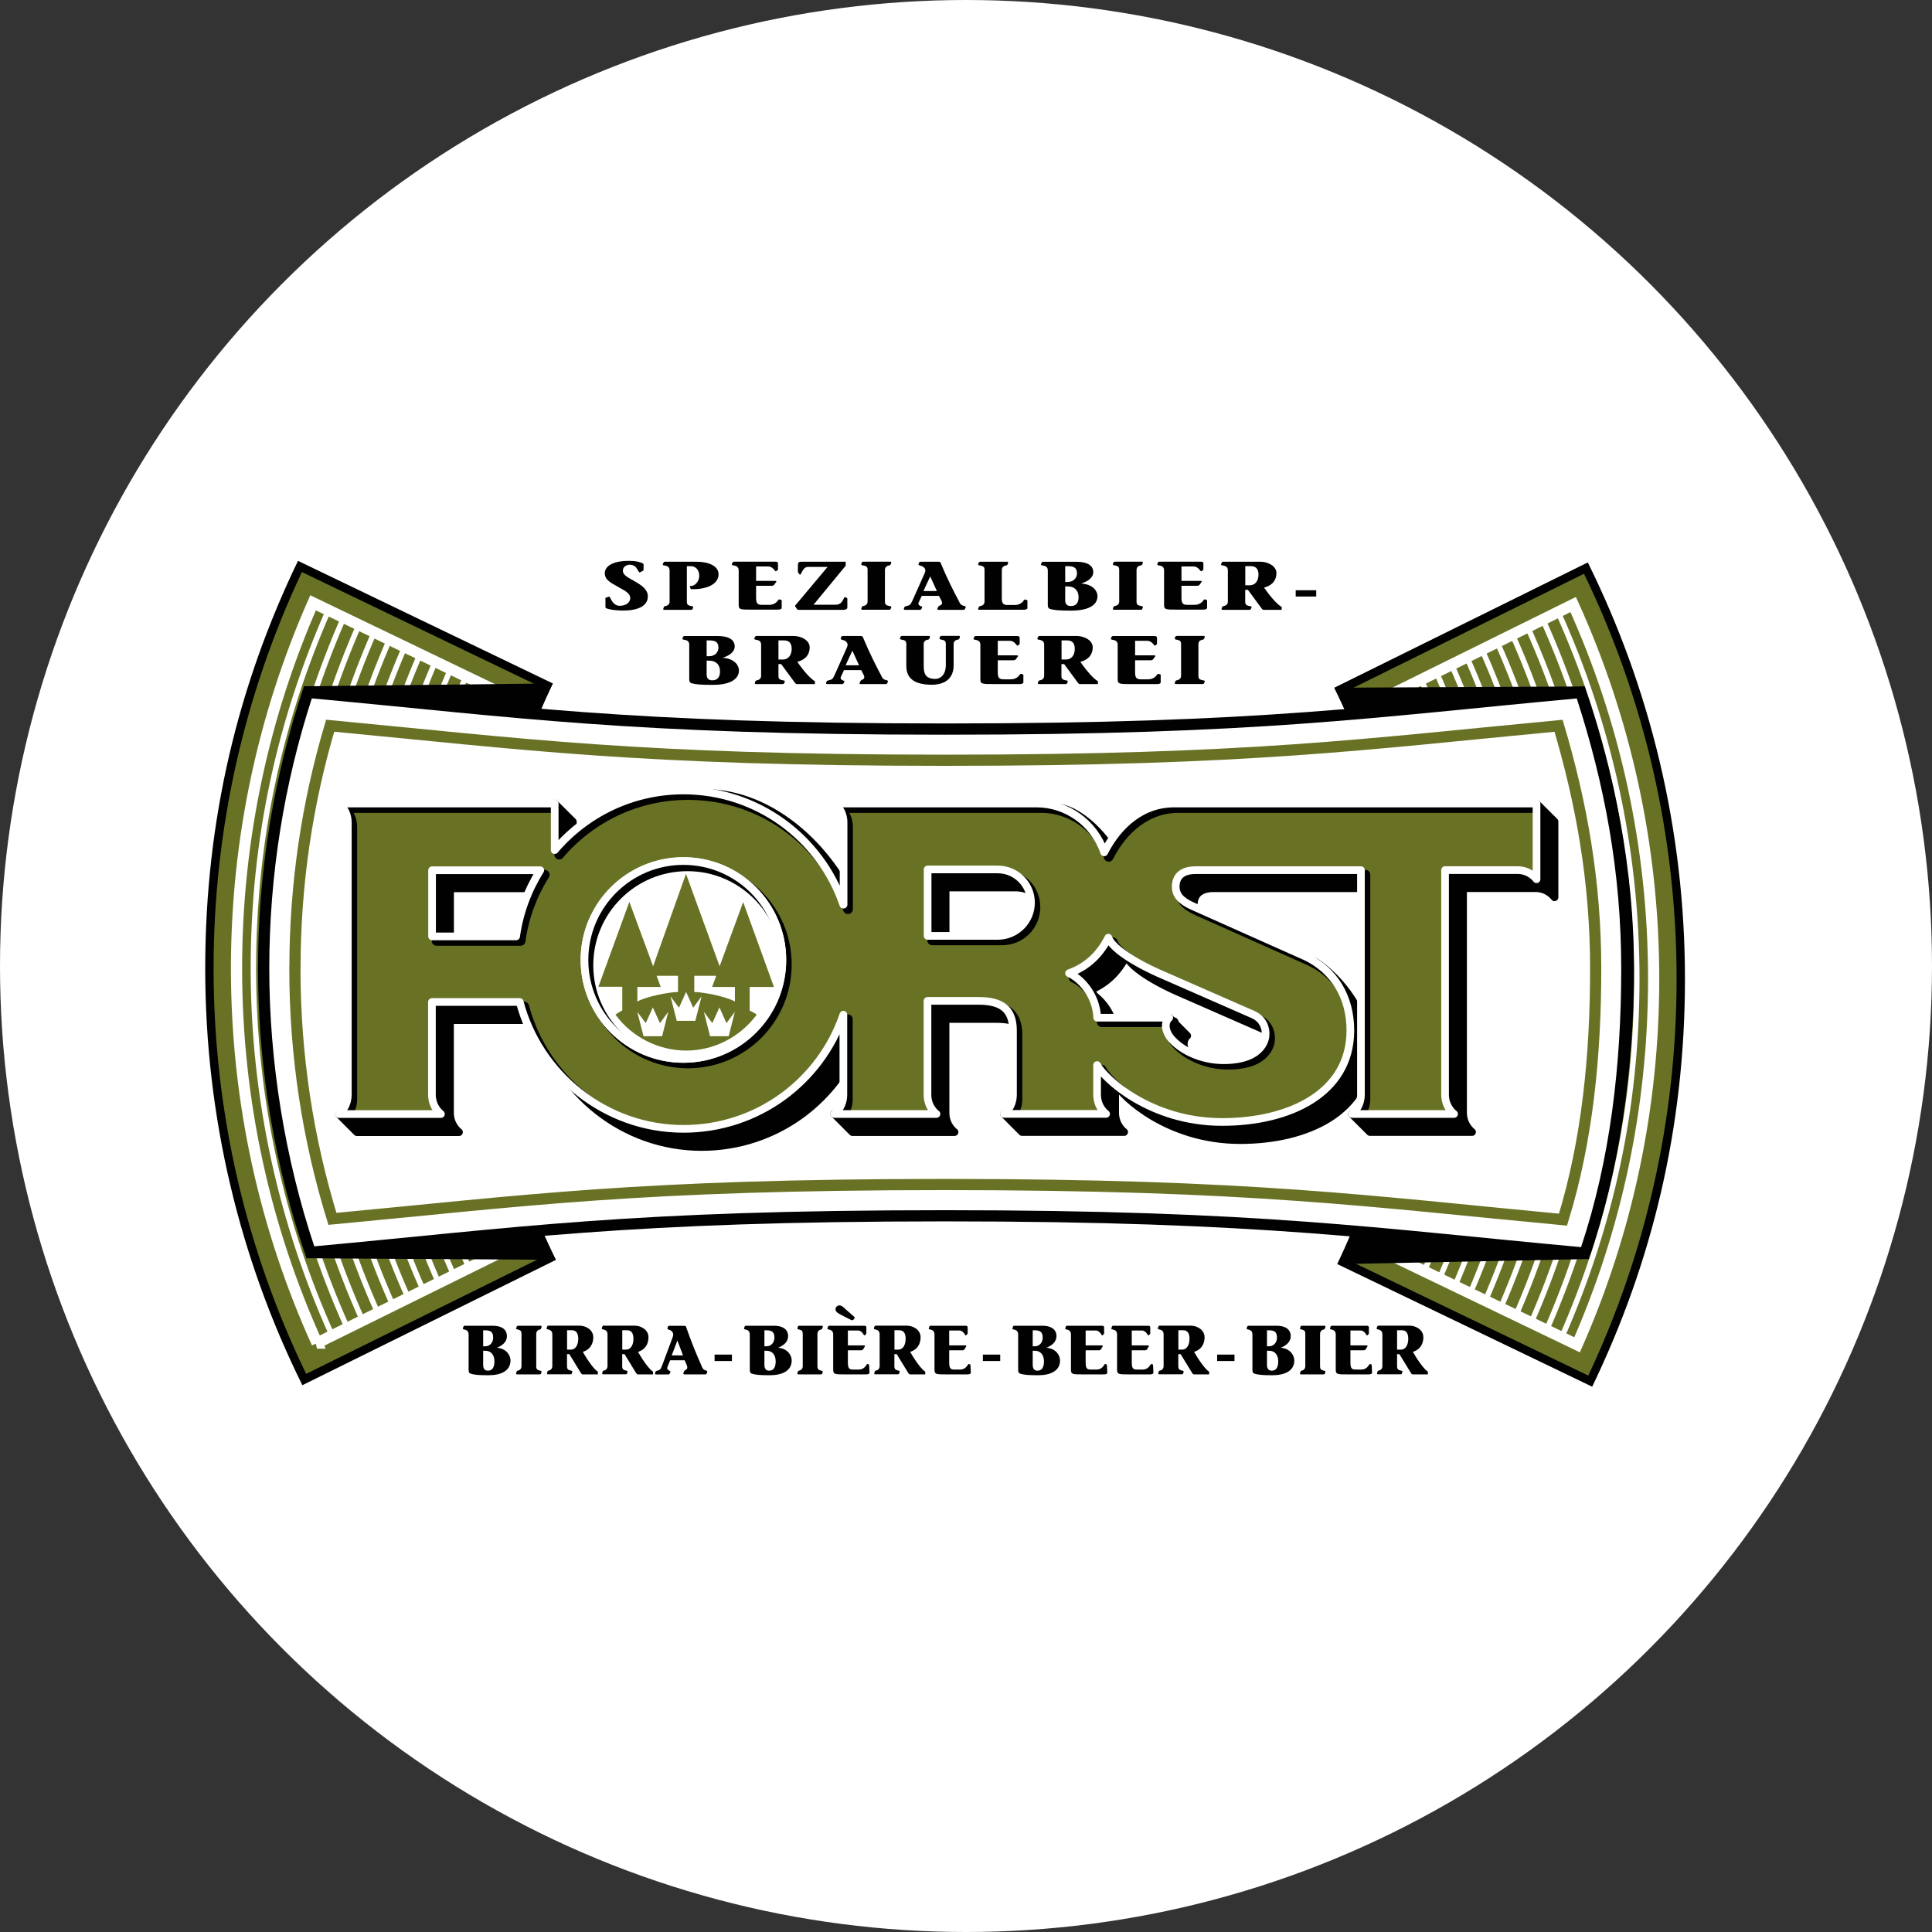 <?xml version="1.0" encoding="UTF-8"?>
<svg id="Livello_2" data-name="Livello 2" xmlns="http://www.w3.org/2000/svg" xmlns:xlink="http://www.w3.org/1999/xlink" viewBox="0 0 291.94 291.94">
  <rect x="0" y="0" width="291.94" height="291.94" fill="#333333" stroke="none"/>
  <defs>
    <style>
      .cls-1, .cls-2, .cls-3, .cls-4, .cls-5, .cls-6 {
        fill: none;
      }

      .cls-1, .cls-3, .cls-7, .cls-5 {
        stroke: #fff;
      }

      .cls-1, .cls-8, .cls-4 {
        stroke-linejoin: round;
      }

      .cls-1, .cls-8, .cls-5 {
        stroke-width: 1.16px;
      }

      .cls-9, .cls-10, .cls-2, .cls-11, .cls-12 {
        stroke-width: 0px;
      }

      .cls-9, .cls-11, .cls-8 {
        fill-rule: evenodd;
      }

      .cls-9, .cls-7, .cls-13 {
        fill: #697224;
      }

      .cls-14, .cls-12 {
        fill: #fff;
      }

      .cls-14, .cls-3, .cls-7, .cls-5, .cls-13, .cls-6 {
        stroke-miterlimit: 3.86;
      }

      .cls-14, .cls-7 {
        stroke-width: 1.69px;
      }

      .cls-14, .cls-13 {
        stroke: #697224;
      }

      .cls-15 {
        clip-path: url(#clippath-2);
      }

      .cls-10, .cls-11, .cls-8 {
        fill: #010101;
      }

      .cls-16 {
        clip-path: url(#clippath-1);
      }

      .cls-17 {
        clip-path: url(#clippath-4);
      }

      .cls-3 {
        stroke-width: .82px;
      }

      .cls-18 {
        clip-path: url(#clippath);
      }

      .cls-19 {
        clip-path: url(#clippath-3);
      }

      .cls-8, .cls-4, .cls-6 {
        stroke: #010101;
      }

      .cls-4, .cls-6 {
        stroke-width: 1.46px;
      }

      .cls-13 {
        stroke-width: .85px;
      }
    </style>
    <clipPath id="clippath">
      <path class="cls-2" d="m88.32,145.06c0-8.26,6.69-14.95,14.95-14.95s14.95,6.69,14.95,14.95-6.69,14.95-14.95,14.95-14.95-6.69-14.95-14.95Zm39.15-8.36v-12.4c0-1.94-1.36-2.88-1.36-2.88h30.58c4.42,0,8.64,2.87,10.16,7.38,2.21-4.34,5.89-7.38,10.49-7.38h54.84v11.44s-.97-1.38-2.86-1.38h-10.96v33.92c0,1.95,1.36,2.93,1.36,2.93h-15.43s1.36-.98,1.36-2.93v-33.91h-24.99c-1.93,0-3,.86-3,2.5,0,1.19.71,2.11,2.5,2.91l17.25,7.7c4.14,2.05,6.66,5.99,6.64,11.18-.05,9.47-9.26,13.76-19.38,13.76-10.82,0-17.78-6.52-18.89-8.6v4.46c0,1.98,1.36,2.92,1.36,2.92h-15.43s1.36-.94,1.36-2.92v-9.7c0-3.48-2.1-4.46-5.2-4.46h-7.72v14.17c0,1.98,1.36,2.92,1.36,2.92h-15.43s1.36-.96,1.36-2.92v-12.08c-3.44,10.06-12.94,17.25-24.16,17.25-11.85,0-21.85-8.24-24.74-19.17h-13.27v13.99c0,1.97,1.36,2.94,1.36,2.94h-15.43s1.36-.97,1.36-2.94v-41.1c0-1.95-1.36-2.88-1.36-2.88h32.62v7.04c4.69-5.51,11.66-9.01,19.46-9.01,11.21,0,20.71,7.2,24.15,17.25Zm23.3-5.32c2.77,0,5.02,2.25,5.02,5.02s-2.25,5.02-5.02,5.02h-10.6v-10.04h10.6Zm-72.78,10.12h-12.7v-10h16.35c-1.87,2.98-3.14,6.36-3.65,10Zm89.48.2c1.06,2.58,7.83,5.45,7.83,5.45l14.01,6.14c1.54.68,2,2.02,1.93,3.11,0,.13-.08,3.77-6.27,3.81-3.48.02-6.7-1.56-8.21-3.53-1.3-1.94-.08-2.9-.08-2.9h-10.88c-.16-3.52-2.54-5.94-4.26-6.72,2.29-.82,4.42-2.38,5.94-5.37Z"/>
    </clipPath>
    <clipPath id="clippath-1">
      <path class="cls-2" d="m88.32,145.06c0-8.26,6.69-14.95,14.95-14.95s14.95,6.69,14.95,14.95-6.69,14.95-14.95,14.95-14.95-6.69-14.95-14.95Zm39.15-8.36v-12.4c0-1.94-1.36-2.88-1.36-2.88h30.58c4.42,0,8.64,2.87,10.16,7.38,2.21-4.34,5.89-7.38,10.49-7.38h54.84v11.44s-.97-1.38-2.86-1.38h-10.96v33.92c0,1.95,1.36,2.93,1.36,2.93h-15.43s1.36-.98,1.36-2.93v-33.91h-24.99c-1.93,0-3,.86-3,2.5,0,1.19.71,2.11,2.5,2.91l17.25,7.7c4.14,2.05,6.66,5.99,6.64,11.18-.05,9.47-9.26,13.76-19.38,13.76-10.82,0-17.78-6.52-18.89-8.6v4.46c0,1.98,1.36,2.92,1.36,2.92h-15.43s1.36-.94,1.36-2.92v-9.7c0-3.48-2.1-4.46-5.2-4.46h-7.72v14.17c0,1.98,1.36,2.92,1.36,2.92h-15.43s1.36-.96,1.36-2.92v-12.08c-3.44,10.06-12.94,17.25-24.16,17.25-11.85,0-21.85-8.24-24.74-19.17h-13.27v13.99c0,1.97,1.36,2.94,1.36,2.94h-15.43s1.36-.97,1.36-2.94v-41.1c0-1.95-1.36-2.88-1.36-2.88h32.62v7.04c4.69-5.51,11.66-9.01,19.46-9.01,11.21,0,20.71,7.2,24.15,17.25Zm23.3-5.32c2.77,0,5.02,2.25,5.02,5.02s-2.25,5.02-5.02,5.02h-10.6v-10.04h10.6Zm-72.78,10.12h-12.7v-10h16.35c-1.87,2.98-3.14,6.36-3.65,10Zm89.48.2c1.06,2.58,7.83,5.45,7.83,5.45l14.01,6.14c1.54.68,2,2.02,1.93,3.11,0,.13-.08,3.77-6.27,3.81-3.48.02-6.7-1.56-8.21-3.53-1.3-1.94-.08-2.9-.08-2.9h-10.88c-.16-3.52-2.54-5.94-4.26-6.72,2.29-.82,4.42-2.38,5.94-5.37Z"/>
    </clipPath>
    <clipPath id="clippath-2">
      <path class="cls-2" d="m89,145.75c0-8.26,6.69-14.95,14.95-14.95s14.95,6.69,14.95,14.95-6.69,14.95-14.95,14.95c-8.26,0-14.95-6.69-14.95-14.95Z"/>
    </clipPath>
    <clipPath id="clippath-3">
      <path class="cls-2" d="m88.32,145.06c0-8.26,6.69-14.95,14.95-14.95s14.95,6.69,14.95,14.95-6.69,14.95-14.95,14.95-14.95-6.69-14.95-14.95Z"/>
    </clipPath>
    <clipPath id="clippath-4">
      <path class="cls-2" d="m88.92,145.86c0-8.26,6.69-14.95,14.95-14.95s14.95,6.69,14.95,14.95-6.69,14.95-14.95,14.95c-8.26,0-14.95-6.7-14.95-14.95Z"/>
    </clipPath>
  </defs>
  <g id="Livello_1-2" data-name="Livello 1">
    <circle class="cls-12" cx="145.97" cy="145.97" r="145.97"/>
    <path class="cls-11" d="m73.01,201.01v2.42h.36c.65,0,1.15-.57,1.15-1.29,0-.83-.34-1.12-1.19-1.12h-.32Zm0,3.1v2.13c0,.6.26.88.71.88.65,0,1.01-.47.99-1.47-.02-.86-.47-1.54-1.37-1.54h-.34Zm-2.81-3.78h4.27c1.09,0,2.08.38,2.13,1.51.03.84-.58,1.45-1.51,1.81,1.54.15,2.05,1.24,2.05,1.93,0,1.6-1.49,2.23-3.31,2.23-1.49,0-2.19-.06-2.74-.25-.18-.06-.28-.24-.28-.56v-5.32c0-.49-.21-.69-.66-.78-.16-.04-.25-.07-.2-.21l.08-.23c.04-.1.12-.13.18-.13Z"/>
    <path class="cls-11" d="m78.8,206.42v-4.84c0-.51-.16-.59-.67-.71-.14-.02-.16-.13-.11-.22l.08-.24c.03-.05.08-.08.18-.08h3.41c.08,0,.19.02.14.2l-.06.2c-.04.13-.13.15-.2.17-.26.05-.54.24-.54.69v4.84c0,.51.16.59.67.71.14.02.16.13.11.22l-.08.24c-.03.05-.08.08-.18.08h-3.41c-.08,0-.19-.02-.14-.2l.06-.2c.04-.14.13-.15.2-.17.26-.05.54-.24.54-.69Z"/>
    <path class="cls-11" d="m85.69,201.01v2.93h.55c.61.02,1.15-.54,1.14-1.69-.02-.94-.43-1.24-.98-1.24h-.71Zm4.65,6.25v.42h-2.29c-.17,0-.24-.17-.3-.25l-1.72-2.81h-.35v1.8c0,.51.16.59.67.71.14.02.16.13.12.22l-.08.24c-.03.05-.08.08-.18.08h-3.41c-.08,0-.19-.02-.14-.2l.06-.2c.04-.14.13-.15.2-.17.26-.05.54-.24.54-.69v-4.74c0-.49-.21-.69-.66-.78-.16-.04-.25-.07-.2-.21l.08-.23c.04-.11.12-.13.18-.13h4.74c.85,0,2.04.57,2.05,1.74,0,.91-.38,1.83-1.58,2.22.9,1.57,1.78,2.71,2.26,2.98Z"/>
    <path class="cls-11" d="m94.03,201.01v2.93h.55c.61.02,1.15-.54,1.14-1.69-.02-.94-.43-1.24-.98-1.24h-.71Zm4.65,6.25v.42h-2.29c-.17,0-.24-.17-.3-.25l-1.72-2.81h-.35v1.8c0,.51.16.59.67.71.14.02.16.13.12.22l-.08.24c-.03.05-.08.08-.18.08h-3.41c-.08,0-.19-.02-.14-.2l.06-.2c.04-.14.13-.15.2-.17.26-.05.54-.24.54-.69v-4.74c0-.49-.21-.69-.66-.78-.16-.04-.25-.07-.2-.21l.08-.23c.04-.11.11-.13.18-.13h4.74c.85,0,2.04.57,2.05,1.74,0,.91-.38,1.83-1.58,2.22.9,1.57,1.79,2.71,2.26,2.98Z"/>
    <path class="cls-11" d="m101.5,204.81h1.71l-.85-2.24-.86,2.24Zm5.38,2.5l-.09.22c-.05.14-.09.15-.27.15h-3.09c-.12,0-.21-.04-.16-.2l.09-.24c.11-.3.66-.2.45-.87l-.35-.82h-2.2l-.4,1c-.2.63.58.51.44.8-.09.19-.13.34-.27.34h-1.71c-.2,0-.42.04-.32-.23l.05-.16c.03-.11.11-.14.27-.18.44-.12.5-.19.73-.78l1.61-4.31c.19-.57-.07-.77-.19-.9-.24-.25-.74-.17-.59-.47l.05-.19c.04-.13.14-.13.25-.13h2.28c.15,0,.23.15.26.3.73,2.1,1.61,4.24,2.26,5.68.19.5.3.68.75.79.07.02.18.08.14.21Z"/>
    <rect class="cls-10" x="107.98" y="204.69" width="2.62" height=".97"/>
    <path class="cls-11" d="m115.51,201.01v2.42h.36c.65,0,1.15-.57,1.15-1.29,0-.83-.34-1.12-1.19-1.12h-.32Zm0,3.1v2.13c0,.6.26.88.71.88.65,0,1.01-.47.99-1.47-.02-.86-.47-1.54-1.37-1.54h-.34Zm-2.82-3.78h4.27c1.09,0,2.08.38,2.13,1.51.03.84-.58,1.45-1.51,1.81,1.54.15,2.05,1.24,2.05,1.93,0,1.6-1.49,2.23-3.31,2.23-1.49,0-2.19-.06-2.74-.25-.18-.06-.28-.24-.28-.56v-5.32c0-.49-.21-.69-.66-.78-.16-.04-.25-.07-.2-.21l.08-.23c.04-.1.11-.13.18-.13Z"/>
    <path class="cls-11" d="m121.3,206.42v-4.84c0-.51-.16-.59-.67-.71-.14-.02-.16-.13-.12-.22l.08-.24c.03-.05.08-.08.18-.08h3.41c.08,0,.19.02.14.2l-.06.2c-.04.13-.13.15-.2.17-.26.05-.54.24-.54.69v4.84c0,.51.16.59.67.71.14.02.16.13.12.22l-.08.24c-.03.05-.08.08-.18.08h-3.41c-.08,0-.19-.02-.14-.2l.06-.2c.04-.14.13-.15.2-.17.26-.05.54-.24.54-.69Z"/>
    <path class="cls-11" d="m127.84,197.89l1.3,1.14c0,.28-.13.41-.44.48l-1.56-.8c-.47-.24-.89-.47-.89-.87,0-.36.3-.58.6-.58.4,0,.68.36.99.63Zm.28,3.17v2.24h2.43c.14,0,.2.06.14.15l-.26.44c-.09.11-.17.15-.34.15h-1.97v1.83c0,.88.19,1.08.77,1.08h.85c1.03,0,1.18-.88,1.33-.84l.26.08.06,1.23c0,.17-.2.26-.48.26h-3.25c-1.52,0-1.76,0-1.76-.73v-5.27c0-.49-.21-.69-.66-.78-.16-.04-.25-.07-.2-.21l.08-.23c.04-.11.12-.13.18-.13h5.31c.2,0,.33.11.3.26v.94l-.24.25c-.16.13-.32-.73-1.02-.73h-1.54Z"/>
    <path class="cls-11" d="m135.16,201.01v2.93h.55c.61.02,1.15-.54,1.14-1.69-.02-.94-.43-1.24-.98-1.24h-.71Zm4.65,6.25v.42h-2.29c-.17,0-.24-.17-.3-.25l-1.72-2.81h-.35v1.8c0,.51.16.59.67.71.14.02.16.13.11.22l-.08.24c-.03.05-.08.08-.18.08h-3.41c-.08,0-.19-.02-.14-.2l.06-.2c.04-.14.13-.15.2-.17.26-.05.54-.24.54-.69v-4.74c0-.49-.21-.69-.66-.78-.16-.04-.25-.07-.2-.21l.08-.23c.04-.11.11-.13.18-.13h4.74c.85,0,2.04.57,2.05,1.74,0,.91-.38,1.83-1.58,2.22.91,1.57,1.8,2.71,2.27,2.98Z"/>
    <path class="cls-11" d="m143.43,201.06v2.24h2.43c.14,0,.2.06.14.15l-.26.44c-.09.11-.17.15-.34.15h-1.97v1.83c0,.88.19,1.08.77,1.08h.85c1.03,0,1.18-.88,1.33-.84l.26.08.06,1.23c0,.17-.2.26-.48.26h-3.25c-1.52,0-1.76,0-1.76-.73v-5.27c0-.49-.21-.69-.66-.78-.16-.04-.25-.07-.2-.21l.08-.23c.04-.11.11-.13.18-.13h5.31c.2,0,.33.11.3.26v.94l-.24.25c-.16.13-.32-.73-1.02-.73h-1.54Z"/>
    <rect class="cls-10" x="148.52" y="204.69" width="2.62" height=".97"/>
    <path class="cls-11" d="m156.05,201.01v2.42h.36c.65,0,1.15-.57,1.15-1.29,0-.83-.34-1.12-1.19-1.12h-.32Zm0,3.1v2.13c0,.6.26.88.71.88.65,0,1.01-.47.99-1.47-.02-.86-.47-1.54-1.37-1.54h-.34Zm-2.81-3.78h4.27c1.09,0,2.08.38,2.13,1.51.03.84-.58,1.45-1.51,1.81,1.54.15,2.05,1.24,2.05,1.93,0,1.6-1.49,2.23-3.31,2.23-1.49,0-2.19-.06-2.74-.25-.18-.06-.28-.24-.28-.56v-5.32c0-.49-.21-.69-.66-.78-.16-.04-.25-.07-.2-.21l.08-.23c.04-.1.11-.13.18-.13Z"/>
    <path class="cls-11" d="m164.05,201.06v2.24h2.43c.14,0,.2.06.14.15l-.26.44c-.09.11-.17.15-.34.15h-1.97v1.83c0,.88.19,1.08.77,1.08h.85c1.03,0,1.18-.88,1.33-.84l.26.08.06,1.23c0,.17-.2.26-.48.26h-3.25c-1.52,0-1.76,0-1.76-.73v-5.27c0-.49-.21-.69-.66-.78-.16-.04-.25-.07-.2-.21l.08-.23c.04-.11.11-.13.18-.13h5.31c.2,0,.32.11.3.26v.94l-.24.25c-.16.13-.32-.73-1.02-.73h-1.53Z"/>
    <path class="cls-11" d="m171.02,201.06v2.24h2.43c.14,0,.2.06.14.15l-.26.44c-.09.11-.17.15-.34.15h-1.97v1.83c0,.88.19,1.08.77,1.08h.85c1.03,0,1.18-.88,1.33-.84l.26.08.06,1.23c0,.17-.2.26-.48.26h-3.25c-1.52,0-1.76,0-1.76-.73v-5.27c0-.49-.21-.69-.66-.78-.16-.04-.25-.07-.2-.21l.08-.23c.04-.11.11-.13.18-.13h5.31c.2,0,.32.11.3.26v.94l-.24.25c-.16.13-.32-.73-1.02-.73h-1.54Z"/>
    <path class="cls-11" d="m178.06,201.01v2.93h.55c.61.02,1.14-.54,1.14-1.69-.02-.94-.43-1.24-.98-1.24h-.71Zm4.65,6.25v.42h-2.29c-.17,0-.24-.17-.3-.25l-1.72-2.81h-.35v1.8c0,.51.16.59.67.71.14.02.16.13.12.22l-.08.24c-.03.05-.08.08-.18.08h-3.41c-.08,0-.19-.02-.14-.2l.06-.2c.04-.14.13-.15.2-.17.26-.05.54-.24.54-.69v-4.74c0-.49-.21-.69-.66-.78-.16-.04-.25-.07-.2-.21l.08-.23c.04-.11.12-.13.18-.13h4.74c.85,0,2.04.57,2.05,1.74,0,.91-.38,1.83-1.58,2.22.9,1.57,1.79,2.71,2.26,2.98Z"/>
    <rect class="cls-10" x="183.92" y="204.69" width="2.62" height=".97"/>
    <path class="cls-11" d="m191.45,201.01v2.42h.36c.65,0,1.15-.57,1.15-1.29,0-.83-.34-1.12-1.19-1.12h-.32Zm0,3.1v2.13c0,.6.26.88.71.88.65,0,1.01-.47.99-1.47-.02-.86-.47-1.54-1.37-1.54h-.34Zm-2.81-3.78h4.27c1.09,0,2.08.38,2.13,1.51.03.84-.58,1.45-1.51,1.81,1.54.15,2.05,1.24,2.05,1.93,0,1.6-1.49,2.23-3.31,2.23-1.49,0-2.19-.06-2.74-.25-.18-.06-.28-.24-.28-.56v-5.32c0-.49-.21-.69-.66-.78-.16-.04-.25-.07-.2-.21l.08-.23c.04-.1.11-.13.18-.13Z"/>
    <path class="cls-11" d="m197.24,206.42v-4.84c0-.51-.16-.59-.67-.71-.14-.02-.16-.13-.11-.22l.08-.24c.03-.05.08-.08.18-.08h3.41c.08,0,.19.02.14.2l-.06.2c-.04.13-.13.15-.2.17-.26.05-.54.24-.54.69v4.84c0,.51.16.59.67.71.14.02.16.13.12.22l-.08.24c-.03.05-.08.08-.18.08h-3.41c-.08,0-.19-.02-.14-.2l.06-.2c.04-.14.13-.15.2-.17.26-.05.53-.24.53-.69Z"/>
    <path class="cls-11" d="m204.06,201.06v2.24h2.43c.14,0,.2.06.14.15l-.26.44c-.09.11-.17.15-.34.15h-1.97v1.83c0,.88.19,1.08.77,1.08h.85c1.03,0,1.18-.88,1.33-.84l.26.08.06,1.23c0,.17-.2.26-.48.26h-3.25c-1.52,0-1.76,0-1.76-.73v-5.27c0-.49-.21-.69-.66-.78-.16-.04-.25-.07-.2-.21l.08-.23c.04-.11.11-.13.18-.13h5.31c.2,0,.32.11.3.26v.94l-.24.25c-.16.13-.32-.73-1.02-.73h-1.54Z"/>
    <path class="cls-11" d="m211.11,201.01v2.93h.55c.61.02,1.15-.54,1.14-1.69-.02-.94-.43-1.24-.98-1.24h-.71Zm4.65,6.25v.42h-2.29c-.17,0-.24-.17-.29-.25l-1.72-2.81h-.35v1.8c0,.51.16.59.67.71.14.02.16.13.12.22l-.08.24c-.03.05-.08.08-.18.08h-3.41c-.08,0-.19-.02-.14-.2l.06-.2c.04-.14.13-.15.2-.17.26-.05.54-.24.54-.69v-4.74c0-.49-.21-.69-.66-.78-.16-.04-.25-.07-.2-.21l.08-.23c.04-.11.12-.13.18-.13h4.74c.85,0,2.04.57,2.05,1.74,0,.91-.38,1.83-1.58,2.22.9,1.57,1.79,2.71,2.26,2.98Z"/>
    <g>
      <path class="cls-10" d="m239.93,84.99c9.4,18.98,14.68,40.35,14.68,62.95s-5.03,42.96-14.02,61.6l-38.5-18.52c6.28-13.04,9.8-27.65,9.8-43.08s-3.69-30.75-10.27-44.02l38.3-18.93Z"/>
      <path class="cls-13" d="m252.92,147.95c0-21.74-4.94-42.32-13.76-60.68l-35.26,17.43c6.22,13.12,9.7,27.79,9.7,43.25s-3.31,29.41-9.25,42.28l35.45,17.06c8.42-18.02,13.12-38.13,13.12-59.34Z"/>
      <path class="cls-7" d="m237.72,91.35l-29.86,14.76c5.63,12.81,8.76,26.97,8.76,41.84s-2.96,28.28-8.32,40.82l30.01,14.44c7.44-16.9,11.57-35.6,11.57-55.27,0-20.18-4.35-39.34-12.16-56.59Z"/>
      <g>
        <path class="cls-3" d="m237.72,91.35c7.81,17.25,12.17,36.41,12.17,56.6s-4.16,38.36-11.6,55.27"/>
        <path class="cls-3" d="m235.43,92.48c7.65,16.91,11.9,35.69,11.9,55.46s-4.07,37.58-11.35,54.15"/>
        <path class="cls-3" d="m233.13,93.62c7.48,16.57,11.64,34.96,11.64,54.33s-3.98,36.81-11.09,53.04"/>
        <path class="cls-3" d="m230.83,94.76c7.31,16.23,11.38,34.23,11.38,53.19s-3.88,36.03-10.84,51.93"/>
        <path class="cls-3" d="m228.53,95.89c7.14,15.89,11.12,33.51,11.12,52.05s-3.79,35.26-10.59,50.82"/>
        <path class="cls-3" d="m226.23,97.03c6.97,15.55,10.86,32.78,10.86,50.92s-3.7,34.48-10.34,49.71"/>
        <path class="cls-3" d="m223.93,98.16c6.81,15.2,10.6,32.05,10.6,49.78s-3.61,33.71-10.08,48.6"/>
        <path class="cls-3" d="m221.64,99.3c6.64,14.86,10.34,31.33,10.34,48.65s-3.51,32.93-9.83,47.49"/>
        <path class="cls-3" d="m219.34,100.43c6.47,14.52,10.08,30.6,10.08,47.51s-3.42,32.16-9.58,46.38"/>
        <path class="cls-3" d="m217.04,101.57c6.3,14.18,9.82,29.88,9.82,46.38s-3.33,31.38-9.33,45.27"/>
        <path class="cls-3" d="m214.75,102.7c6.13,13.84,9.55,29.15,9.55,45.24s-3.24,30.61-9.08,44.16"/>
        <path class="cls-3" d="m212.45,103.84c5.97,13.5,9.29,28.42,9.29,44.11s-3.15,29.83-8.82,43.05"/>
        <path class="cls-3" d="m210.15,104.97c5.8,13.15,9.03,27.7,9.03,42.97s-3.05,29.06-8.57,41.93"/>
        <path class="cls-3" d="m207.85,106.11c5.63,12.81,8.77,26.97,8.77,41.84s-2.96,28.28-8.32,40.82"/>
      </g>
      <path class="cls-11" d="m201.63,103.92l37.83-.19.6,86.52-38,.78c6.28-13.04,9.83-27.65,9.83-43.08,0-15.8-3.69-30.75-10.26-44.03Z"/>
      <path class="cls-10" d="m45.68,209.3c-9.39-18.98-14.67-40.35-14.67-62.95s5.03-42.96,14.02-61.6l38.5,18.52c-6.28,13.04-9.8,27.65-9.8,43.08s3.69,30.75,10.27,44.03l-38.3,18.93Z"/>
      <path class="cls-13" d="m32.7,146.35c0,21.74,4.94,42.32,13.76,60.68l35.26-17.43c-6.22-13.12-9.7-27.78-9.7-43.25s3.31-29.41,9.25-42.28l-35.45-17.06c-8.42,18.02-13.12,38.13-13.12,59.34Z"/>
      <path class="cls-7" d="m47.9,202.95l29.86-14.76c-5.63-12.81-8.76-26.97-8.76-41.84s2.96-28.28,8.32-40.82l-30.01-14.44c-7.44,16.9-11.57,35.6-11.57,55.26,0,20.19,4.35,39.34,12.17,56.6Z"/>
      <path class="cls-3" d="m47.9,202.95c-7.81-17.25-12.17-36.41-12.17-56.6s4.16-38.36,11.6-55.26"/>
      <path class="cls-3" d="m50.19,201.81c-7.64-16.91-11.9-35.69-11.9-55.46s4.07-37.58,11.35-54.15"/>
      <path class="cls-3" d="m52.49,200.67c-7.48-16.57-11.64-34.96-11.64-54.33s3.98-36.81,11.09-53.04"/>
      <path class="cls-3" d="m54.79,199.54c-7.31-16.23-11.38-34.23-11.38-53.19s3.88-36.03,10.84-51.93"/>
      <path class="cls-3" d="m57.09,198.4c-7.14-15.89-11.12-33.51-11.12-52.06s3.79-35.26,10.59-50.82"/>
      <path class="cls-3" d="m59.38,197.27c-6.97-15.55-10.86-32.78-10.86-50.92s3.7-34.48,10.34-49.71"/>
      <path class="cls-3" d="m61.68,196.13c-6.81-15.2-10.6-32.05-10.6-49.78s3.61-33.71,10.08-48.6"/>
      <path class="cls-3" d="m63.98,195c-6.64-14.86-10.34-31.33-10.34-48.65s3.51-32.93,9.83-47.49"/>
      <path class="cls-3" d="m66.28,193.86c-6.47-14.52-10.08-30.6-10.08-47.51s3.42-32.15,9.58-46.38"/>
      <path class="cls-3" d="m68.58,192.73c-6.3-14.18-9.82-29.88-9.82-46.38s3.33-31.38,9.33-45.27"/>
      <path class="cls-3" d="m70.87,191.59c-6.13-13.84-9.55-29.15-9.55-45.24s3.24-30.61,9.08-44.16"/>
      <path class="cls-3" d="m73.17,190.46c-5.97-13.5-9.29-28.42-9.29-44.11s3.15-29.83,8.82-43.05"/>
      <path class="cls-3" d="m75.47,189.32c-5.8-13.16-9.03-27.7-9.03-42.97s3.05-29.06,8.57-41.93"/>
      <path class="cls-3" d="m77.77,188.19c-5.63-12.81-8.77-26.97-8.77-41.84s2.96-28.28,8.32-40.82"/>
      <path class="cls-11" d="m83.98,190.37l-37.67-.24-.39-86.43,37.62-.43c-6.28,13.04-9.83,27.65-9.83,43.08,0,15.8,3.69,30.75,10.27,44.03Z"/>
      <path class="cls-10" d="m38.99,146.35c0-14.84,2.43-29.19,6.94-42.64,31.9,2.91,48.48,5.61,96.88,5.61s64.75-2.69,96.65-5.6c4.54,13.16,7.45,27.79,7.45,42.63s-2.06,30.13-6.82,43.9c-31.78-2.89-48.89-5.69-97.28-5.69s-64.71,2.69-96.49,5.57c-4.76-13.78-7.33-28.52-7.33-43.79Z"/>
      <path class="cls-12" d="m47.12,105.52c-4.18,12.91-6.43,26.65-6.43,40.83s2.38,28.73,6.8,41.98c30.96-2.85,47.52-5.46,95.31-5.46s65.15,2.74,96.11,5.58c4.42-13.24,6.07-27.48,6.07-42.08s-2.53-27.92-6.72-40.83c-31.09,2.87-47.67,5.48-95.46,5.48s-64.6-2.62-95.69-5.49Z"/>
      <path class="cls-14" d="m44.56,146.35c0,13.12,1.97,25.83,5.67,37.83,29.14-2.74,46.22-5.19,92.58-5.19s64.23,2.57,93.37,5.31c3.69-12,4.94-24.83,4.94-37.94s-2.14-25.02-5.61-36.69c-29.26,2.76-46.35,5.21-92.7,5.21s-63.67-2.45-92.92-5.22c-3.47,11.66-5.32,23.98-5.32,36.68Z"/>
      <path class="cls-8" d="m170.19,144.43c1.06,2.58,7.83,5.45,7.83,5.45l14.01,6.14c1.54.68,2,2.02,1.93,3.11,0,.13-.08,3.77-6.27,3.81-3.48.02-6.7-1.56-8.21-3.53-1.3-1.95-.08-2.9-.08-2.9l-2.7-2.71-8.18,2.71c-.16-3.52-2.54-5.94-4.26-6.72,2.29-.82,4.42-2.38,5.94-5.37Zm-89.48-.2h-12.7v-10h16.35c-1.87,2.98-3.14,6.36-3.65,10Zm72.78-10.12c2.77,0,5.02,2.25,5.02,5.02s-2.25,5.02-5.02,5.02h-10.6v-10.04h10.6Zm-23.3,5.32v-12.4c0-1.94-1.36-2.88-1.36-2.88h30.58c.5,0,.05-2.21.54-2.13,3.85.56,8.28,5.51,9.62,9.51,2.21-4.34,5.89-7.38,10.49-7.38h51.78l.35-2.7,2.71,2.7v11.44s-.97-1.38-2.86-1.38h-10.96v33.92c0,1.95,1.36,2.93,1.36,2.93h-15.43l-2.72-2.72,4.09-.21v-33.91h-24.99c-1.94,0-3,.86-3,2.5,0,1.19.71,2.11,2.5,2.91l15.89,5.73c3.76,2.42,8.02,7.95,8,13.15-.05,9.47-9.26,13.77-19.38,13.77-10.82,0-17.78-6.52-18.89-8.6v4.46c0,1.98,1.36,2.92,1.36,2.92h-15.43l-2.71-2.72,4.07-.2v-9.7c0-3.48-2.1-4.46-5.2-4.46h-7.72v14.17c0,1.98,1.36,2.92,1.36,2.92h-15.43l-2.74-2.75,4.11-.17v-12.08c-3.44,10.06-12.94,17.25-24.16,17.25-11.85,0-21.85-8.24-24.75-19.17h-13.27v13.99c0,1.96,1.36,2.94,1.36,2.94h-15.43l-2.71-2.72,4.04-2.4.04-38.92c0-1.95-1.36-2.88-1.36-2.88h28.81l1.06-2.73,2.75,2.73v7.05c4.69-5.51,11.66-9.01,19.46-9.01.42,0,.83-2.39,1.24-2.37,10.67.51,19.61,9.93,22.92,19.61Z"/>
      <g>
        <path id="SVGID" class="cls-9" d="m88.32,145.06c0-8.26,6.69-14.95,14.95-14.95s14.95,6.69,14.95,14.95-6.69,14.95-14.95,14.95-14.95-6.69-14.95-14.95Zm39.15-8.36v-12.4c0-1.94-1.36-2.88-1.36-2.88h30.58c4.42,0,8.64,2.87,10.16,7.38,2.21-4.34,5.89-7.38,10.49-7.38h54.84v11.44s-.97-1.38-2.86-1.38h-10.96v33.92c0,1.95,1.36,2.93,1.36,2.93h-15.43s1.36-.98,1.36-2.93v-33.91h-24.99c-1.93,0-3,.86-3,2.5,0,1.19.71,2.11,2.5,2.91l17.25,7.7c4.14,2.05,6.66,5.99,6.64,11.18-.05,9.47-9.26,13.76-19.38,13.76-10.82,0-17.78-6.52-18.89-8.6v4.46c0,1.98,1.36,2.92,1.36,2.92h-15.43s1.36-.94,1.36-2.92v-9.7c0-3.48-2.1-4.46-5.2-4.46h-7.72v14.17c0,1.98,1.36,2.92,1.36,2.92h-15.43s1.36-.96,1.36-2.92v-12.08c-3.44,10.06-12.94,17.25-24.16,17.25-11.85,0-21.85-8.24-24.74-19.17h-13.27v13.99c0,1.97,1.36,2.94,1.36,2.94h-15.43s1.36-.97,1.36-2.94v-41.1c0-1.95-1.36-2.88-1.36-2.88h32.62v7.04c4.69-5.51,11.66-9.01,19.46-9.01,11.21,0,20.71,7.2,24.15,17.25Zm23.3-5.32c2.77,0,5.02,2.25,5.02,5.02s-2.25,5.02-5.02,5.02h-10.6v-10.04h10.6Zm-72.78,10.12h-12.7v-10h16.35c-1.87,2.98-3.14,6.36-3.65,10Zm89.48.2c1.06,2.58,7.83,5.45,7.83,5.45l14.01,6.14c1.54.68,2,2.02,1.93,3.11,0,.13-.08,3.77-6.27,3.81-3.48.02-6.7-1.56-8.21-3.53-1.3-1.94-.08-2.9-.08-2.9h-10.88c-.16-3.52-2.54-5.94-4.26-6.72,2.29-.82,4.42-2.38,5.94-5.37Z"/>
        <g class="cls-18">
          <path class="cls-4" d="m168.15,142.38c1.06,2.58,7.83,5.45,7.83,5.45l14.01,6.14c1.54.68,2,2.02,1.93,3.11,0,.13-.08,3.77-6.27,3.81-3.48.02-6.7-1.56-8.21-3.53-1.3-1.94-.08-2.9-.08-2.9h-10.88c-.16-3.52-2.54-5.94-4.26-6.72,2.29-.82,4.42-2.37,5.94-5.36Zm-89.48-.2h-12.7v-10h16.35c-1.87,2.98-3.14,6.36-3.65,10Zm72.78-10.12c2.77,0,5.02,2.25,5.02,5.02s-2.25,5.02-5.02,5.02h-10.6v-10.04h10.6Zm-23.3,5.32v-12.4c0-1.94-1.36-2.88-1.36-2.88h30.58c4.42,0,8.64,2.87,10.16,7.38,2.21-4.34,5.89-7.38,10.49-7.38h54.84v11.44s-.97-1.38-2.86-1.38h-10.96v33.92c0,1.95,1.36,2.93,1.36,2.93h-15.43s1.36-.97,1.36-2.93v-33.91h-24.99c-1.94,0-3,.86-3,2.5,0,1.19.71,2.11,2.5,2.91l17.25,7.7c4.14,2.05,6.66,5.99,6.64,11.18-.05,9.47-9.26,13.76-19.38,13.76-10.82,0-17.78-6.51-18.89-8.6v4.46c0,1.98,1.36,2.92,1.36,2.92h-15.43s1.36-.94,1.36-2.92v-9.7c0-3.49-2.1-4.46-5.2-4.46h-7.72v14.17c0,1.98,1.36,2.92,1.36,2.92h-15.43s1.36-.96,1.36-2.92v-12.08c-3.44,10.05-12.94,17.25-24.16,17.25-11.85,0-21.85-8.24-24.74-19.17h-13.27v13.99c0,1.96,1.36,2.94,1.36,2.94h-15.43s1.36-.97,1.36-2.94v-41.1c0-1.95-1.36-2.88-1.36-2.88h32.62v7.05c4.69-5.51,11.66-9.01,19.46-9.01,11.22,0,20.72,7.2,24.16,17.25Z"/>
        </g>
        <g class="cls-16">
          <g>
            <g class="cls-15">
              <path class="cls-6" d="m168.83,143.07c1.06,2.58,7.83,5.45,7.83,5.45l14.01,6.14c1.54.68,2,2.02,1.93,3.11,0,.13-.08,3.77-6.27,3.81-3.48.02-6.7-1.56-8.21-3.53-1.3-1.94-.08-2.9-.08-2.9h-10.88c-.16-3.52-2.54-5.94-4.26-6.72,2.29-.82,4.42-2.38,5.94-5.37Zm-89.48-.2h-12.7v-10h16.35c-1.87,2.98-3.14,6.36-3.65,10Zm72.78-10.12c2.77,0,5.02,2.25,5.02,5.02s-2.25,5.02-5.02,5.02h-10.6v-10.04h10.6Zm-23.3,5.32v-12.4c0-1.94-1.36-2.88-1.36-2.88h30.58c4.42,0,8.64,2.87,10.16,7.38,2.21-4.34,5.89-7.38,10.49-7.38h54.84v11.44s-.97-1.38-2.86-1.38h-10.96v33.92c0,1.95,1.36,2.93,1.36,2.93h-15.43s1.36-.98,1.36-2.93v-33.91h-24.99c-1.94,0-3,.86-3,2.5,0,1.19.71,2.11,2.5,2.91l17.25,7.7c4.14,2.05,6.66,5.99,6.64,11.18-.05,9.47-9.26,13.76-19.38,13.76-10.82,0-17.78-6.52-18.89-8.6v4.46c0,1.98,1.36,2.92,1.36,2.92h-15.43s1.36-.94,1.36-2.92v-9.7c0-3.48-2.1-4.46-5.2-4.46h-7.72v14.17c0,1.98,1.36,2.92,1.36,2.92h-15.43s1.36-.96,1.36-2.92v-12.08c-3.44,10.06-12.94,17.25-24.16,17.25-11.85,0-21.85-8.24-24.75-19.17h-13.27v13.99c0,1.96,1.36,2.94,1.36,2.94h-15.43s1.36-.97,1.36-2.94v-41.1c0-1.95-1.36-2.88-1.36-2.88h32.62v7.05c4.69-5.51,11.66-9.01,19.46-9.01,11.21,0,20.71,7.19,24.16,17.25Z"/>
            </g>
            <path id="SVGID-2" data-name="SVGID" class="cls-6" d="m89,145.75c0-8.26,6.69-14.95,14.95-14.95s14.95,6.69,14.95,14.95-6.69,14.95-14.95,14.95c-8.26,0-14.95-6.69-14.95-14.95Z"/>
          </g>
        </g>
        <path id="SVGID-3" data-name="SVGID" class="cls-1" d="m88.32,145.06c0-8.26,6.69-14.95,14.95-14.95s14.95,6.69,14.95,14.95-6.69,14.95-14.95,14.95-14.95-6.69-14.95-14.95Zm39.15-8.36v-12.4c0-1.94-1.36-2.88-1.36-2.88h30.58c4.42,0,8.64,2.87,10.16,7.38,2.21-4.34,5.89-7.38,10.49-7.38h54.84v11.44s-.97-1.38-2.86-1.38h-10.96v33.92c0,1.95,1.36,2.93,1.36,2.93h-15.43s1.36-.98,1.36-2.93v-33.91h-24.99c-1.93,0-3,.86-3,2.5,0,1.19.71,2.11,2.5,2.91l17.25,7.7c4.14,2.05,6.66,5.99,6.64,11.18-.05,9.47-9.26,13.76-19.38,13.76-10.82,0-17.78-6.52-18.89-8.6v4.46c0,1.98,1.36,2.92,1.36,2.92h-15.43s1.36-.94,1.36-2.92v-9.7c0-3.48-2.1-4.46-5.2-4.46h-7.72v14.17c0,1.98,1.36,2.92,1.36,2.92h-15.43s1.36-.96,1.36-2.92v-12.08c-3.44,10.06-12.94,17.25-24.16,17.25-11.85,0-21.85-8.24-24.74-19.17h-13.27v13.99c0,1.97,1.36,2.94,1.36,2.94h-15.43s1.36-.97,1.36-2.94v-41.1c0-1.95-1.36-2.88-1.36-2.88h32.62v7.04c4.69-5.51,11.66-9.01,19.46-9.01,11.21,0,20.71,7.2,24.15,17.25Zm23.3-5.32c2.77,0,5.02,2.25,5.02,5.02s-2.25,5.02-5.02,5.02h-10.6v-10.04h10.6Zm-72.78,10.12h-12.7v-10h16.35c-1.87,2.98-3.14,6.36-3.65,10Zm89.48.2c1.06,2.58,7.83,5.45,7.83,5.45l14.01,6.14c1.54.68,2,2.02,1.93,3.11,0,.13-.08,3.77-6.27,3.81-3.48.02-6.7-1.56-8.21-3.53-1.3-1.94-.08-2.9-.08-2.9h-10.88c-.16-3.52-2.54-5.94-4.26-6.72,2.29-.82,4.42-2.38,5.94-5.37Z"/>
      </g>
      <g>
        <g>
          <path id="SVGID-4" data-name="SVGID" class="cls-12" d="m88.32,145.06c0-8.26,6.69-14.95,14.95-14.95s14.95,6.69,14.95,14.95-6.69,14.95-14.95,14.95-14.95-6.69-14.95-14.95Z"/>
          <g class="cls-19">
            <g>
              <g class="cls-17">
                <path class="cls-6" d="m168.75,143.18c1.06,2.58,7.83,5.45,7.83,5.45l14.01,6.14c1.54.68,2,2.02,1.93,3.11,0,.13-.08,3.77-6.27,3.81-3.48.02-6.7-1.56-8.21-3.53-1.3-1.94-.08-2.9-.08-2.9h-10.88c-.16-3.52-2.54-5.94-4.26-6.72,2.29-.82,4.42-2.38,5.94-5.37Zm-89.48-.2h-12.7v-10h16.35c-1.87,2.98-3.14,6.36-3.65,10Zm72.78-10.12c2.77,0,5.02,2.25,5.02,5.02s-2.25,5.02-5.02,5.02h-10.6v-10.04h10.6Zm-23.3,5.33v-12.4c0-1.94-1.36-2.88-1.36-2.88h30.58c4.42,0,8.64,2.87,10.16,7.38,2.21-4.34,5.89-7.38,10.49-7.38h54.84v11.44s-.97-1.38-2.86-1.38h-10.96v33.92c0,1.95,1.36,2.93,1.36,2.93h-15.43s1.36-.98,1.36-2.93v-33.91h-25c-1.94,0-3,.86-3,2.5,0,1.19.71,2.11,2.5,2.91l17.25,7.7c4.14,2.05,6.66,5.99,6.64,11.18-.05,9.47-9.26,13.76-19.38,13.76-10.82,0-17.78-6.52-18.89-8.6v4.46c0,1.98,1.36,2.92,1.36,2.92h-15.43s1.36-.94,1.36-2.92v-9.7c0-3.48-2.1-4.46-5.2-4.46h-7.72v14.17c0,1.98,1.36,2.92,1.36,2.92h-15.43s1.36-.96,1.36-2.92v-12.08c-3.44,10.05-12.94,17.25-24.16,17.25-11.85,0-21.85-8.24-24.75-19.17h-13.27v13.99c0,1.96,1.36,2.94,1.36,2.94h-15.43s1.36-.97,1.36-2.94v-41.1c0-1.95-1.36-2.88-1.36-2.88h32.62v7.05c4.69-5.51,11.66-9.01,19.46-9.01,11.22,0,20.72,7.19,24.16,17.25Z"/>
              </g>
              <path id="SVGID-5" data-name="SVGID" class="cls-6" d="m88.92,145.86c0-8.26,6.69-14.95,14.95-14.95s14.95,6.69,14.95,14.95-6.69,14.95-14.95,14.95c-8.26,0-14.95-6.7-14.95-14.95Z"/>
            </g>
          </g>
          <path id="SVGID-6" data-name="SVGID" class="cls-5" d="m88.32,145.06c0-8.26,6.69-14.95,14.95-14.95s14.95,6.69,14.95,14.95-6.69,14.95-14.95,14.95-14.95-6.69-14.95-14.95Z"/>
        </g>
        <path class="cls-9" d="m108.71,152.23l1.07,2.37,1.26-1.7-.93,3.68h-2.81l-.94-3.68,1.28,1.7,1.07-2.37Zm-.49-4.78h-3.31v2.45c1.3,0,4.84.68,6.14,1.44v-2.2h-3.45l.63-1.68Zm-4.54,2.45l1.07,2.37,1.26-1.7-.94,3.68h-2.81l-.94-3.68,1.28,1.7,1.07-2.37Zm-4.46-2.45h3.23v2.45c-1.3,0-4.84.68-6.14,1.44v-2.2h3.53l-.62-1.68Zm15.13,5.87c-2.4,3.24-6.31,5.43-10.64,5.43s-8.32-2.14-10.71-5.43c.54-.39.58-.35,1.03-.65v-3.56c-3.58,0-3.31-.01-3.61,0l4.68-12.83,3.59,9.73,4.97-13.97,5.08,13.97,3.56-9.7,4.65,12.83s-3.67,0-3.67,0v3.56c.52.26.87.46,1.08.62Zm-15.7-1.09l1.07,2.37,1.26-1.7-.93,3.68h-2.81l-.94-3.68,1.28,1.7,1.07-2.37Z"/>
      </g>
    </g>
    <path class="cls-11" d="m106.78,96.77h.37c1.01,0,1.41.29,1.41,1.11,0,.72-.59,1.28-1.36,1.28h-.42v-2.38h0Zm0,3.06h.4c1.06,0,1.59.67,1.62,1.52.03.99-.4,1.45-1.17,1.45-.54,0-.85-.28-.85-.87v-2.1h0Zm-3.34-3.73c-.08,0-.16.03-.21.13l-.1.23c-.06.13.05.17.24.21.54.08.78.28.78.77v5.25c0,.31.12.49.34.55.66.19,1.48.25,3.25.25,2.15,0,3.92-.62,3.92-2.2,0-.68-.6-1.76-2.43-1.89v-.02c1.11-.35,1.83-.95,1.79-1.78-.06-1.12-1.23-1.49-2.53-1.49h-5.06Z"/>
    <path class="cls-11" d="m117.64,96.77h.83c.65,0,1.13.29,1.16,1.22.01,1.14-.62,1.69-1.35,1.67h-.65v-2.89Zm5.52,6.17c-.56-.26-1.61-1.39-2.68-2.93,1.42-.38,1.87-1.28,1.87-2.19-.01-1.16-1.42-1.72-2.43-1.72h-5.62c-.08,0-.16.03-.21.13l-.1.23c-.06.13.05.17.24.21.54.08.78.28.78.77v4.68c0,.44-.32.63-.63.68-.09.02-.19.03-.24.17l-.07.2c-.06.18.06.2.16.2h4.03c.11,0,.18-.03.21-.08l.1-.24c.05-.09.03-.2-.14-.22-.61-.12-.8-.2-.8-.71v-1.77h.41l2.04,2.77c.06.08.15.25.35.25h2.71v-.42h0Z"/>
    <path class="cls-11" d="m127.78,100.53l1.02-2.21,1.01,2.21h-2.03Zm6.38,2.47c.05-.13-.08-.19-.16-.21-.52-.1-.66-.28-.88-.78-.77-1.43-1.82-3.54-2.68-5.61-.04-.16-.14-.3-.31-.3h-2.7c-.14,0-.25,0-.3.13l-.06.19c-.18.3.41.22.7.47.14.13.45.33.23.89l-1.9,4.25c-.28.58-.35.65-.87.77-.19.04-.29.07-.32.18l-.06.16c-.11.27.15.23.39.23h2.03c.18,0,.21-.15.25-.21l.07-.12c.16-.28-.76-.16-.52-.79l.47-.99h2.6l.41.81c.25.66-.41.57-.54.86l-.11.24c-.06.16.05.2.19.2h3.66c.21,0,.26,0,.32-.15l.11-.21Z"/>
    <path class="cls-11" d="m139.57,97.34c0-.45.32-.63.63-.68.09-.02.19-.03.24-.17l.07-.2c.06-.18-.06-.2-.16-.2h-4.03c-.11,0-.18.03-.21.08l-.1.24c-.05.09-.03.2.14.22.61.12.8.2.8.71v3.24c0,1.57.75,2.89,3.9,2.89.98,0,3.25-.3,3.25-2.92v-3.22c0-.45.32-.63.63-.68.09-.02.19-.03.24-.17l.07-.2c.06-.18-.06-.2-.16-.2h-2.59c-.11,0-.18.03-.21.08l-.1.24c-.05.09-.02.2.14.22.61.12.8.2.8.71v3.16c0,1.52-.85,2.1-1.58,2.1-1.67,0-1.76-1.04-1.76-2.05v-3.21h0Z"/>
    <path class="cls-11" d="m150.76,96.83h1.82c.83,0,1.02.84,1.21.72l.23-.16s.06-.06.06-.09v-.93c.02-.15-.13-.26-.36-.26h-6.29c-.07,0-.16.03-.21.13l-.1.23c-.06.13.05.17.24.21.54.08.78.28.78.77v5.2c0,.73.28.72,2.08.72h3.85c.34,0,.57-.09.57-.26v-1.12s-.02-.08-.07-.09l-.31-.08c-.18-.04-.35.83-1.57.83h-1.01c-.68,0-.91-.2-.91-1.07v-1.81h2.33c.2,0,.29-.04.4-.15l.31-.44c.07-.08,0-.15-.16-.15h-2.88v-2.21h0Z"/>
    <path class="cls-11" d="m160.42,96.77h.83c.65,0,1.13.29,1.16,1.22.01,1.14-.62,1.69-1.35,1.67h-.65v-2.89Zm5.51,6.17c-.56-.26-1.61-1.39-2.68-2.93,1.42-.38,1.87-1.28,1.87-2.19-.01-1.16-1.42-1.72-2.43-1.72h-5.62c-.08,0-.16.03-.21.13l-.1.23c-.06.13.05.17.24.21.54.08.78.28.78.77v4.68c0,.44-.32.63-.63.68-.09.02-.19.03-.24.17l-.08.2c-.06.18.06.2.16.2h4.03c.11,0,.18-.03.21-.08l.1-.24c.05-.09.03-.2-.14-.22-.61-.12-.8-.2-.8-.71v-1.77h.41l2.04,2.77c.06.08.15.25.35.25h2.71v-.42Z"/>
    <path class="cls-11" d="m171.52,96.83h1.82c.83,0,1.02.84,1.21.72l.22-.16s.06-.06.06-.09v-.93c.02-.15-.12-.26-.36-.26h-6.29c-.07,0-.16.03-.21.13l-.1.23c-.06.13.05.17.24.21.54.08.78.28.78.77v5.2c0,.73.28.72,2.08.72h3.85c.34,0,.57-.09.57-.26v-1.12s-.02-.08-.07-.09l-.31-.08c-.18-.04-.35.83-1.57.83h-1.01c-.68,0-.91-.2-.91-1.07v-1.81h2.33c.2,0,.29-.04.4-.15l.31-.44c.08-.08,0-.15-.16-.15h-2.88v-2.21h0Z"/>
    <path class="cls-11" d="m178.47,102.11c0,.44-.32.63-.63.68-.09.02-.19.03-.24.17l-.07.2c-.06.18.06.2.16.2h4.03c.11,0,.18-.03.21-.08l.1-.24c.05-.09.02-.2-.14-.22-.61-.12-.8-.2-.8-.71v-4.77c0-.45.32-.63.63-.68.09-.02.19-.03.24-.17l.07-.2c.06-.18-.06-.2-.16-.2h-4.03c-.11,0-.18.03-.21.08l-.1.24c-.05.09-.02.2.14.22.61.12.8.2.8.71v4.77h0Z"/>
    <path class="cls-11" d="m97.18,86.23s.07-.07.07-.11v-.77c.03-.18-.18-.27-.55-.39-.37-.12-.82-.21-1.71-.21-2.49,0-3.6.87-3.6,1.85,0,1.04.93,1.45,1.67,1.89,1.3.76,2.2,1.08,2.17,1.94-.04.73-.8,1.11-1.59,1.11-.45,0-.82-.24-1.07-.58-.29-.42-.44-.83-.52-.81l-.49.16c-.13.04-.07.2-.07.31v1.01c0,.27,0,.28.65.44.45.11,1.28.19,2.04.19,2.18,0,3.77-.68,3.71-2.21-.04-.97-.83-1.57-2.19-2.33-1.02-.57-1.69-.91-1.56-1.66.1-.53.68-.73,1.01-.73.42,0,.81.16,1.05.54.16.27.4.7.5.62l.49-.26Z"/>
    <path class="cls-11" d="m103.82,85.55h.56c.82,0,1.28.67,1.28,1.43,0,1.02-.77,1.57-1.25,1.57-.14,0-.21.03-.14.18l.11.29c2.03.09,4.16-.55,4.2-2.21.03-1.36-1.64-1.93-3.33-1.93h-4.78c-.07,0-.16.03-.21.13l-.1.23c-.06.13.05.17.24.21.54.08.78.28.78.77v4.68c0,.44-.32.63-.63.68-.09.02-.19.03-.24.17l-.08.2c-.06.18.06.2.16.2h4.03c.11,0,.18-.03.21-.08l.1-.24c.05-.09.03-.2-.14-.22-.61-.12-.8-.2-.8-.71v-5.34h0Z"/>
    <path class="cls-11" d="m114.24,85.6h1.82c.83,0,1.02.84,1.21.71l.23-.16s.06-.06.06-.09v-.93c.02-.15-.12-.26-.36-.26h-6.29c-.07,0-.16.03-.21.13l-.1.23c-.06.13.05.17.24.21.54.08.78.28.78.77v5.2c0,.73.28.71,2.08.71h3.85c.34,0,.57-.09.57-.26v-1.12s-.02-.08-.07-.09l-.31-.08c-.18-.04-.35.83-1.57.83h-1.01c-.68,0-.91-.2-.91-1.07v-1.81h2.33c.2,0,.29-.04.4-.15l.31-.44c.08-.08,0-.15-.16-.15h-2.88v-2.2h0Z"/>
    <path class="cls-11" d="m127.77,84.88h-6.76c-.31,0-.44.18-.44.5v1.03s.02.09.06.16l.23.26c.19.2.37-1.16,1.21-1.16h2.98l-4.94,5.89.41.59h6.95c.34,0,.57-.13.57-.37v-1.3c0-.07-.03-.12-.07-.13l-.31-.12c-.18-.05-.28,1.15-1.37,1.15h-3.36l4.86-5.9v-.59h0Z"/>
    <path class="cls-11" d="m131.1,90.89c0,.44-.32.63-.63.68-.09.02-.19.03-.24.17l-.07.2c-.06.18.06.2.16.2h4.03c.11,0,.18-.03.21-.08l.1-.24c.05-.09.02-.2-.14-.22-.61-.12-.8-.2-.8-.71v-4.77c0-.44.32-.63.63-.68.09-.02.19-.03.24-.17l.07-.2c.06-.18-.06-.2-.16-.2h-4.03c-.11,0-.18.03-.21.08l-.1.24c-.05.09-.02.2.14.22.61.12.8.2.8.71v4.76h0Z"/>
    <path class="cls-11" d="m139.54,89.31l1.02-2.21,1.01,2.21h-2.03Zm6.37,2.47c.05-.13-.08-.19-.16-.21-.52-.1-.66-.28-.88-.78-.77-1.43-1.82-3.53-2.68-5.61-.04-.16-.14-.3-.31-.3h-2.7c-.14,0-.25.01-.3.13l-.06.19c-.18.3.41.22.7.47.14.13.45.33.23.89l-1.9,4.25c-.28.58-.35.65-.87.77-.19.04-.29.07-.32.18l-.06.16c-.11.27.15.23.39.23h2.03c.18,0,.21-.15.25-.21l.07-.12c.16-.28-.76-.17-.52-.79l.47-.99h2.6l.41.81c.25.66-.41.57-.54.86l-.11.24c-.06.16.05.2.19.2h3.66c.21,0,.26,0,.32-.15l.11-.21Z"/>
    <path class="cls-11" d="m147.81,91.94c-.06.18.06.2.16.2h6.71c.34,0,.57-.09.57-.26v-1.12s-.03-.08-.07-.09l-.31-.08c-.18-.04-.35.83-1.57.83h-1.01c-.68,0-.91-.2-.91-1.07v-4.22c0-.44.32-.63.63-.68.09-.02.19-.03.24-.17l.08-.2c.06-.18-.06-.2-.16-.2h-4.03c-.11,0-.18.03-.21.08l-.1.24c-.05.09-.03.2.14.22.61.12.8.2.8.71v4.77c0,.44-.32.63-.63.68-.09.02-.19.03-.24.17l-.08.2Z"/>
    <path class="cls-11" d="m160.96,85.55h.37c1.01,0,1.41.29,1.41,1.11,0,.71-.59,1.28-1.36,1.28h-.42v-2.38Zm0,3.06h.4c1.06,0,1.59.68,1.62,1.52.03.99-.4,1.45-1.17,1.45-.54,0-.85-.28-.85-.87v-2.1Zm-3.34-3.73c-.08,0-.16.03-.21.13l-.1.23c-.06.13.05.17.24.21.54.08.78.28.78.77v5.25c0,.31.13.49.34.55.66.19,1.48.25,3.25.25,2.15,0,3.92-.62,3.92-2.2,0-.68-.6-1.76-2.43-1.89v-.02c1.11-.35,1.83-.95,1.79-1.78-.06-1.12-1.23-1.49-2.53-1.49h-5.06Z"/>
    <path class="cls-11" d="m169.12,90.89c0,.44-.32.63-.63.68-.09.02-.19.03-.24.17l-.07.2c-.06.18.06.2.16.2h4.03c.11,0,.18-.03.21-.08l.1-.24c.05-.09.02-.2-.14-.22-.61-.12-.8-.2-.8-.71v-4.77c0-.44.32-.63.63-.68.09-.02.19-.03.24-.17l.07-.2c.06-.18-.06-.2-.16-.2h-4.03c-.11,0-.18.03-.21.08l-.1.24c-.05.09-.02.2.14.22.61.12.8.2.8.71v4.76h0Z"/>
    <path class="cls-11" d="m178.52,85.6h1.82c.83,0,1.02.84,1.21.71l.23-.16s.06-.06.06-.09v-.93c.03-.15-.13-.26-.36-.26h-6.29c-.08,0-.16.03-.21.13l-.1.23c-.06.13.05.17.24.21.54.08.78.28.78.77v5.2c0,.73.28.71,2.08.71h3.85c.34,0,.57-.09.57-.26v-1.12s-.02-.08-.07-.09l-.31-.08c-.18-.04-.35.83-1.57.83h-1.01c-.68,0-.91-.2-.91-1.07v-1.81h2.33c.2,0,.29-.04.4-.15l.31-.44c.07-.08,0-.15-.16-.15h-2.88v-2.2h0Z"/>
    <path class="cls-11" d="m188.18,85.55h.83c.65,0,1.13.29,1.16,1.22.01,1.14-.62,1.69-1.35,1.67h-.65v-2.89Zm5.51,6.17c-.56-.26-1.61-1.39-2.68-2.93,1.42-.38,1.87-1.28,1.87-2.19-.01-1.16-1.42-1.72-2.43-1.72h-5.62c-.07,0-.16.03-.21.13l-.1.23c-.06.13.05.17.24.21.54.08.78.28.78.77v4.68c0,.44-.32.63-.63.68-.09.02-.19.03-.24.17l-.07.2c-.06.18.06.2.16.2h4.03c.11,0,.18-.03.21-.08l.1-.24c.05-.09.02-.2-.14-.22-.61-.12-.8-.2-.8-.71v-1.77h.41l2.04,2.77c.06.08.15.25.35.25h2.71v-.42h0Z"/>
    <rect class="cls-10" x="195.79" y="89.19" width="3.1" height=".95"/>
  </g>
</svg>